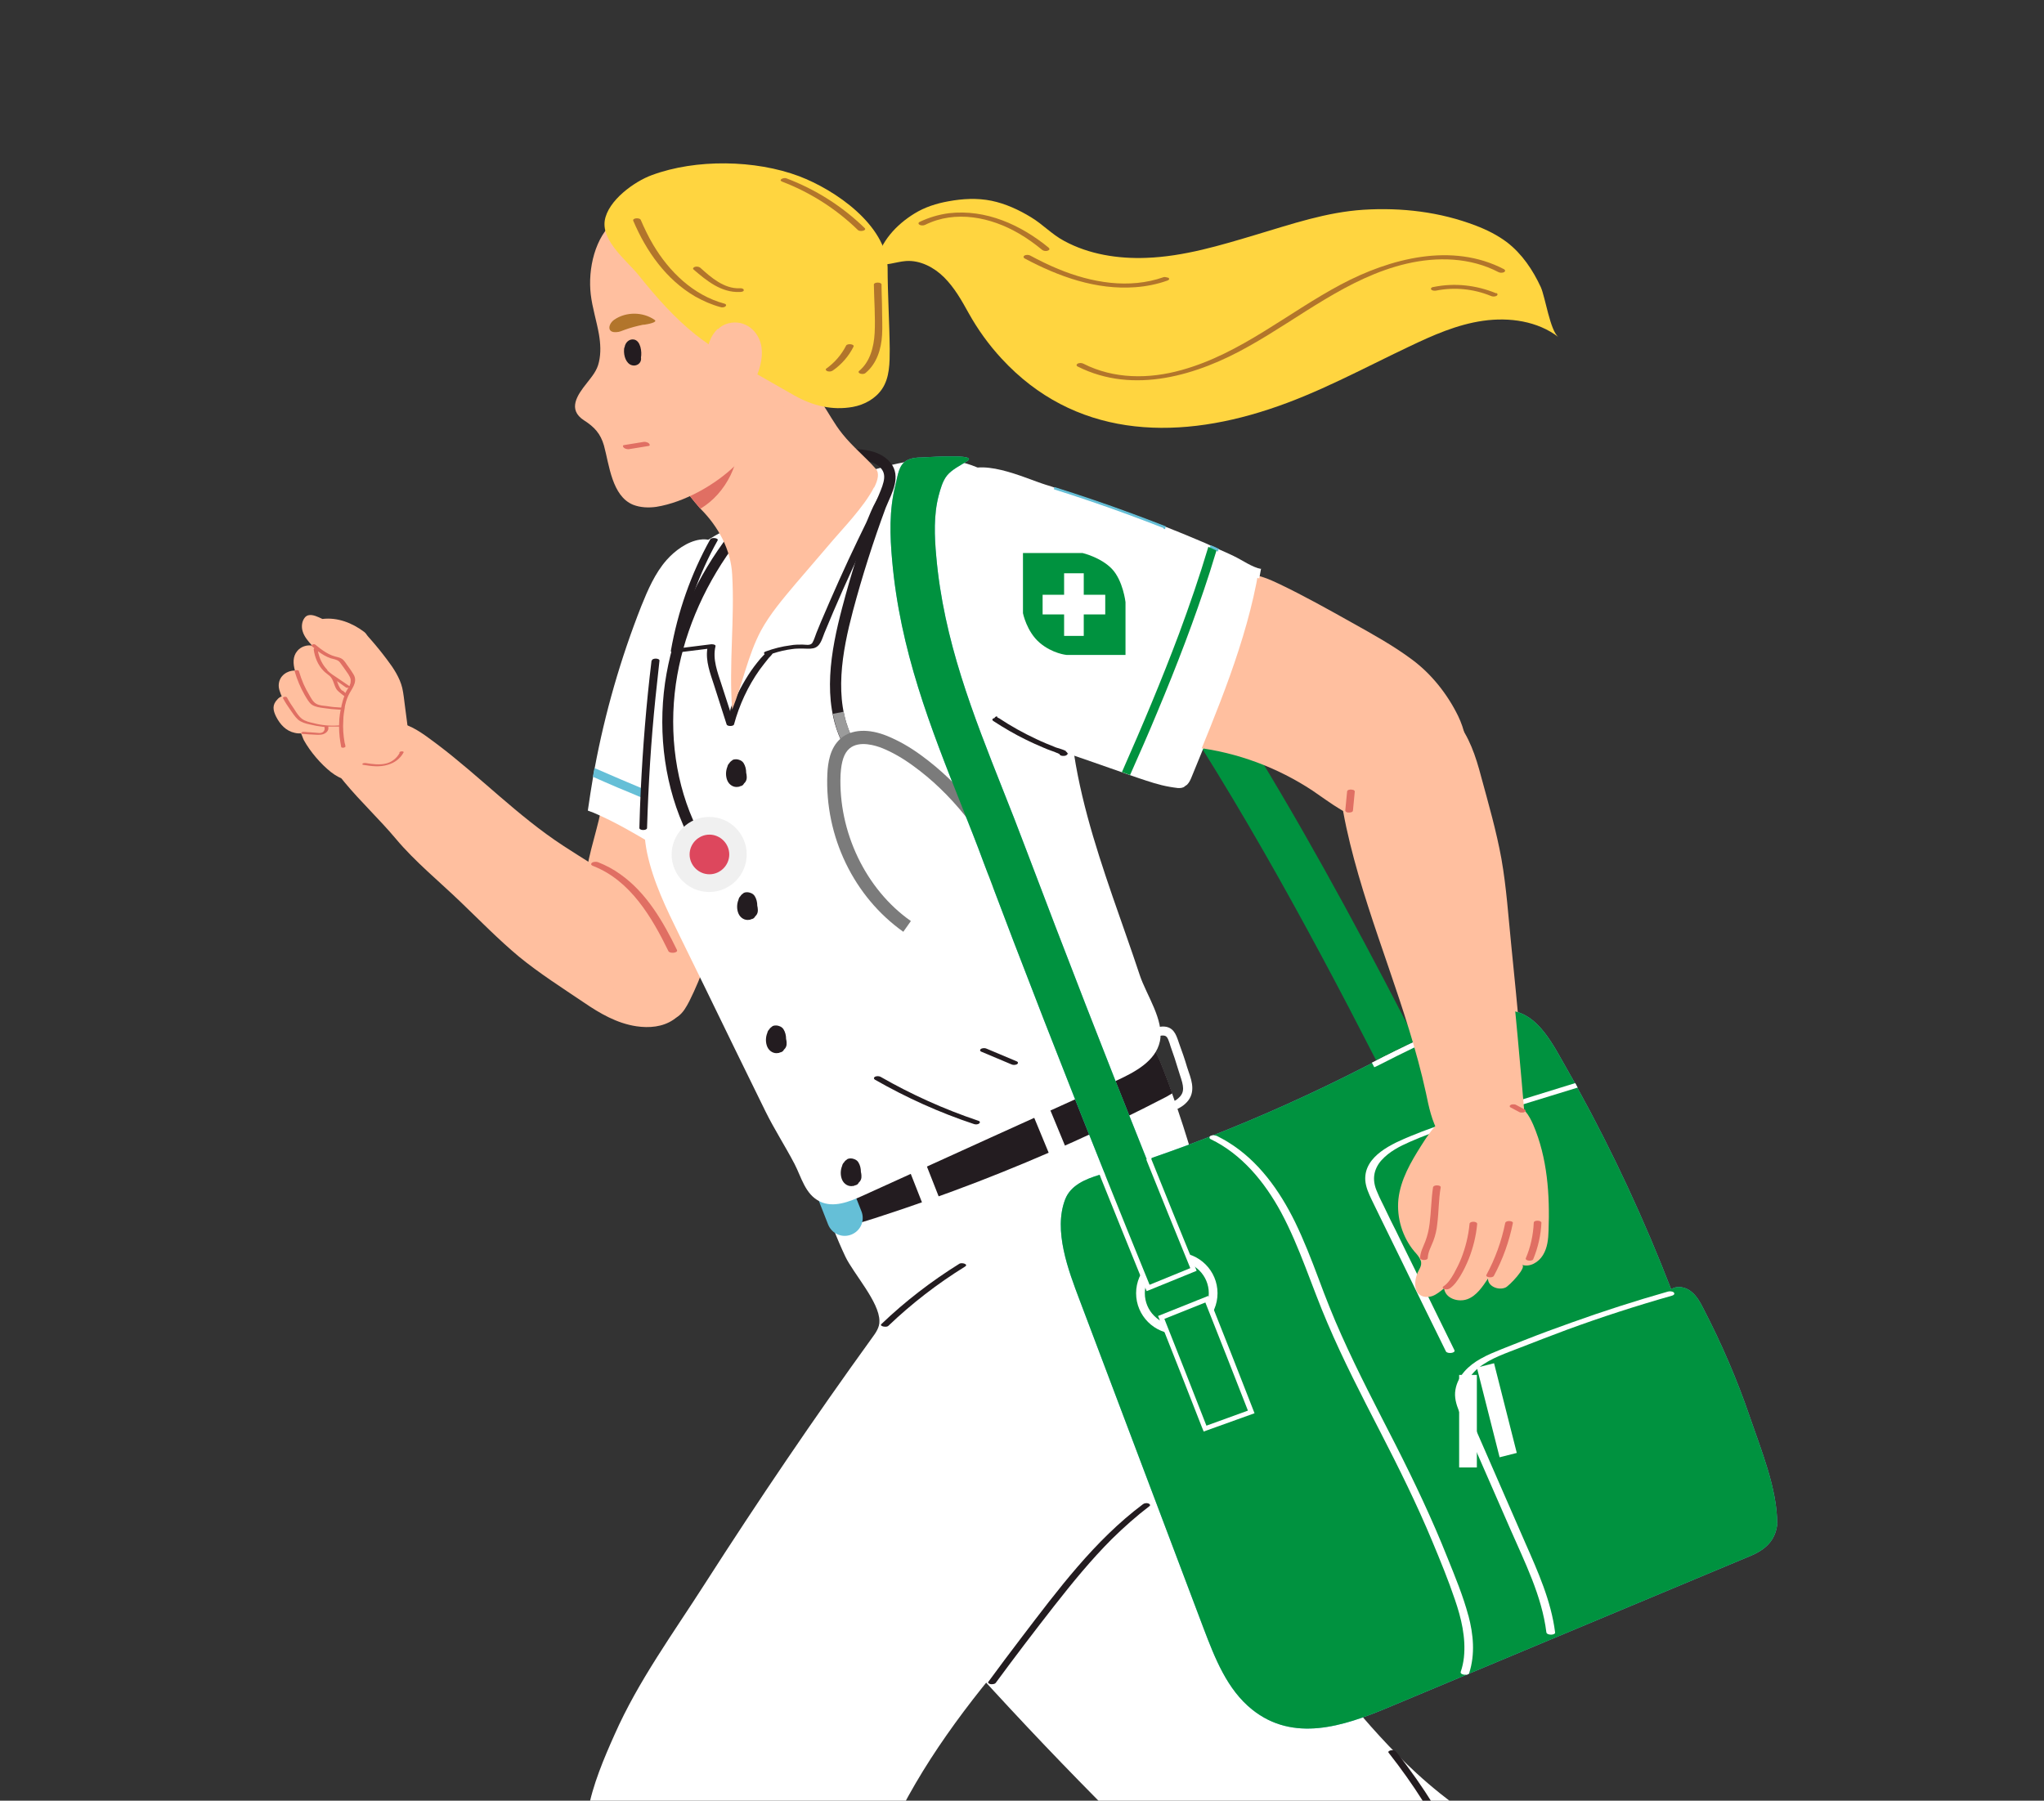 <?xml version="1.0" encoding="UTF-8"?> <svg xmlns="http://www.w3.org/2000/svg" width="538" height="474" viewBox="0 0 538 474" fill="none"><rect x="0" y="0" width="538" height="474" fill="#333333" stroke="none"/><g clip-path="url(#clip0_664_9366)"><path d="M321.924 358.868C320.88 370.279 317.68 378.072 310.026 386.839C283.933 416.689 250.604 446.331 233.974 482.93C227.921 496.289 228.547 510.275 228.13 524.609C226.808 574.846 236.688 624.666 235.992 674.833C216.162 675.459 196.192 673.511 176.849 668.988C174.97 668.571 172.813 667.875 172.187 666.066C171.769 664.883 172.117 663.631 172.535 662.517C174.413 657.995 178.24 654.446 179.632 649.784C181.024 645.122 177.684 638.512 172.952 639.765C163.976 594.676 160.776 548.684 156.67 502.83C155.975 494.759 153.4 484.67 154.792 476.598C155.905 470.058 159.036 462.682 161.75 456.629C168.012 442.434 177.266 429.84 185.616 416.759C199.671 394.841 214.283 373.271 229.521 352.188C230.495 350.866 231.539 349.405 231.469 347.735C231.469 342.725 224.651 335.28 222.494 330.757C221.38 328.392 220.337 325.956 219.362 323.451C217.553 318.65 216.162 313.78 215.188 308.77C213.239 298.472 225.903 291.862 234.114 288.174C241.211 285.043 248.586 281.981 256.031 279.129C265.286 275.65 274.749 272.518 284.072 269.874C288.317 268.691 292.909 267.648 296.945 269.387C301.885 271.475 304.39 276.832 306.269 281.842C307.034 283.79 307.799 285.808 308.495 287.826C312.6 299.237 315.94 310.927 318.515 322.756C321.089 334.654 322.898 346.83 321.785 358.868H321.924Z" fill="white"></path><path d="M308.634 287.757C308.077 288.104 307.521 288.383 306.964 288.731C290.891 297.08 274.331 304.525 257.423 311.066C248.725 314.406 239.958 317.537 231.121 320.39C227.642 321.503 223.676 322.825 219.71 323.451C219.641 323.451 219.501 323.451 219.432 323.451C217.623 318.65 216.231 313.78 215.257 308.77C213.309 298.472 225.972 291.862 234.183 288.174C241.28 285.043 248.656 281.981 256.101 279.129C265.355 275.65 274.818 272.518 284.142 269.874C288.386 268.691 292.978 267.648 297.014 269.387C301.954 271.475 304.459 276.832 306.338 281.842C307.103 283.79 307.869 285.808 308.565 287.826L308.634 287.757Z" fill="#231C20"></path><path d="M307.451 292.832L306.894 290.605C308.356 290.258 309.469 289.77 310.234 289.005C311.974 287.474 311.487 285.735 310.582 283.021C310.443 282.604 310.304 282.186 310.165 281.699C309.538 279.612 308.843 277.455 308.077 275.367C308.008 275.159 307.938 274.88 307.868 274.672C307.312 273.002 307.033 272.584 306.059 272.584C304.946 272.584 303.833 273.21 302.719 273.837C301.676 274.393 300.563 275.019 299.31 275.228L298.823 272.932C299.728 272.723 300.632 272.236 301.606 271.749C302.928 271.053 304.32 270.288 305.99 270.218C308.843 270.149 309.538 272.375 310.095 273.906C310.165 274.115 310.234 274.324 310.304 274.532C311.069 276.62 311.835 278.777 312.461 280.934C312.6 281.351 312.739 281.769 312.878 282.186C313.783 284.761 314.827 288.031 311.904 290.605C310.791 291.58 309.399 292.275 307.59 292.693L307.451 292.832Z" fill="white"></path><path d="M282.193 305.641C282.124 305.015 281.776 304.458 281.358 304.11L274.052 286.437L269.739 288.246L277.392 306.754C277.81 307.798 278.784 308.494 279.828 308.494C280.036 308.494 280.245 308.494 280.523 308.424C281.706 308.076 282.402 306.963 282.263 305.78L282.193 305.641Z" fill="white"></path><path d="M240.858 299.15L236.52 300.856L245.051 322.548L249.39 320.842L240.858 299.15Z" fill="white"></path><path d="M224.094 324.981C221.658 325.956 218.945 324.773 217.971 322.337L215.674 316.493C214.7 314.057 215.883 311.344 218.319 310.37C220.754 309.395 223.467 310.578 224.442 313.014L226.738 318.858C227.712 321.294 226.529 324.007 224.094 324.981Z" fill="#65BFD7"></path><path d="M419.477 580.409C420.172 581.035 420.868 581.731 421.564 582.357C425.043 585.697 429.287 589.663 434.645 588.132C436.802 587.506 438.611 586.045 440.838 585.697C445.848 584.862 449.605 590.08 451.901 594.603C454.267 599.126 457.746 604.344 462.756 603.857C465.956 603.51 468.392 600.935 470.618 598.5C480.847 587.367 492.954 578.043 506.383 571.015C507.009 570.667 507.774 570.25 507.844 569.485C507.844 568.789 507.287 568.232 506.8 567.815C480.29 546.175 453.641 524.814 426.296 504.218C408.9 491.137 389.07 481.674 372.858 466.784C366.108 460.591 359.985 453.703 354.14 446.605C344.817 435.264 336.05 423.435 327.978 411.119C316.15 393.028 304.669 372.989 285.256 363.526C278.646 360.326 270.087 358.725 264.312 363.317C258.189 368.188 258.537 375.633 257.284 382.522C255.406 392.68 253.527 402.839 251.648 412.998C250.744 418.077 249.77 423.296 250.883 428.306C252.344 434.916 257.006 440.204 261.598 445.144C285.186 470.819 310.026 495.312 335.91 518.552C348.504 529.824 361.029 539.843 374.945 549.306C386.217 556.96 397.489 564.614 408.831 572.129C412.797 574.773 416.137 577.347 419.477 580.339V580.409Z" fill="white"></path><path d="M252.552 332.637C245.176 337.23 238.287 342.518 232.025 348.502C231.329 349.128 233.278 349.476 233.765 349.059C239.957 343.144 246.707 337.926 254.013 333.403C254.987 332.777 253.178 332.29 252.552 332.637Z" fill="#231C20"></path><path d="M302.232 395.749C301.815 395.61 301.188 395.68 300.84 395.958C288.107 405.491 278.436 418.502 268.833 431.096C265.911 434.923 262.989 438.82 260.136 442.716C259.858 443.064 260.623 443.342 260.832 443.342C261.249 443.342 261.806 443.342 262.084 442.994C267.094 436.176 272.243 429.426 277.461 422.747C282.263 416.623 287.203 410.57 292.7 405.073C295.831 402.012 299.101 399.089 302.58 396.445C302.928 396.167 302.51 395.819 302.232 395.749Z" fill="#231C20"></path><path d="M388.024 495.801C383.919 486.129 378.84 476.875 372.786 468.247C371.047 465.812 369.307 463.376 367.429 461.08C367.15 460.732 366.594 460.663 366.176 460.732C365.967 460.732 365.202 461.011 365.48 461.358C372.021 469.639 377.657 478.545 382.319 487.938C383.641 490.582 384.893 493.365 386.076 496.079C386.355 496.705 388.372 496.566 388.024 495.801Z" fill="#231C20"></path><path d="M175.527 246.147C177.823 250.461 179.214 255.262 179.702 260.133C179.98 263.612 180.397 266.325 177.266 268.413C174.413 270.361 170.865 270.639 167.525 270.152C162.376 269.387 157.853 266.743 153.678 263.89C147.903 259.993 141.989 256.236 136.631 251.852C131.204 247.33 126.264 242.25 121.184 237.38C115.618 232.022 109.216 226.803 104.207 220.82C99.893 215.671 94.952 211.078 90.638 205.86C88.621 203.355 87.507 202.242 88.69 199.041C89.595 196.675 91.126 194.449 93.143 192.848C96.761 190.065 101.771 189.23 105.946 190.482C109.425 191.526 112.208 193.822 115.061 195.91C126.403 204.468 136.214 214.766 148.251 222.629C156.601 228.126 165.785 232.927 172.048 240.789C173.37 242.459 174.553 244.199 175.527 246.077V246.147Z" fill="#FFBF9F"></path><path d="M190.835 229.375C190.974 233.758 189.304 238.768 188.608 242.386C187.217 249.692 184.781 256.859 181.442 263.539C180.676 265 179.841 266.531 178.519 267.505C176.71 268.757 174.344 268.827 172.257 268.34C165.438 266.809 160.706 260.338 158.48 253.658C156.532 247.883 153.957 239.533 154.027 233.48C154.096 227.078 156.88 219.773 158.132 213.51C158.55 211.632 158.967 209.683 160.428 208.431C161.82 207.248 163.768 206.97 165.577 206.97C169.404 206.97 174.414 211.632 177.406 213.719C181.372 216.502 186.312 219.842 189.165 223.808C190.348 225.409 190.765 227.287 190.835 229.375Z" fill="#FFBF9F"></path><path d="M189.443 173.574C187.773 186.934 186.103 200.293 184.433 213.653C184.363 214.418 184.224 215.253 184.155 216.018C184.085 216.853 183.946 217.619 183.876 218.454C183.737 219.567 183.598 220.611 183.459 221.724C183.25 223.255 182.972 224.925 181.65 225.76C180.119 226.664 178.171 225.829 176.57 224.925C170.238 221.446 164.324 217.549 157.783 214.627C156.74 214.14 155.766 213.722 154.722 213.374C155.139 210.382 155.627 207.391 156.114 204.468C156.253 203.703 156.392 202.937 156.531 202.172C159.245 187.63 163.35 173.366 168.777 159.589C170.517 155.275 172.395 150.891 175.457 147.412C177.614 144.977 180.884 142.541 184.224 142.054C186.172 141.776 187.286 142.194 188.051 143.168C188.816 144.142 189.234 145.603 189.651 147.273C191.739 155.831 190.486 165.016 189.373 173.644L189.443 173.574Z" fill="white"></path><path d="M103.999 201.758C103.999 201.758 104.694 201.201 104.973 200.923C105.599 200.436 106.156 199.879 106.503 199.114C106.712 198.696 106.851 198.209 106.991 197.792C107.617 195.356 107.478 192.99 107.199 190.555L106.573 185.754C106.364 184.223 106.225 182.623 105.877 181.092C105.251 178.448 103.581 175.874 101.981 173.786C100.589 171.908 99.128 170.098 97.597 168.359C97.18 167.872 96.693 167.385 96.345 166.828C96.206 166.619 95.997 166.48 95.858 166.341C92.727 163.975 88.83 162.445 84.864 162.932C84.586 162.792 84.238 162.653 83.959 162.514C82.846 162.027 81.246 161.401 80.272 162.514C79.437 163.488 79.297 164.949 79.645 166.132C80.063 167.594 81.106 168.776 82.15 169.959C80.759 169.681 79.158 170.238 78.254 171.351C77.001 172.812 77.141 174.76 77.627 176.5C75.54 176.5 73.592 177.891 73.383 180.048C73.244 181.162 73.731 182.275 74.148 183.319C73.731 183.458 73.314 183.736 73.035 184.084C71.574 185.545 71.852 187.007 72.687 188.676C73.731 190.694 75.262 192.434 77.627 192.921C78.184 193.06 78.671 193.06 79.228 193.06C79.297 193.06 79.854 194.66 79.993 194.869C81.663 197.861 84.377 201.062 87.091 203.219C92.657 207.602 98.989 205.863 104.207 201.827L103.999 201.758Z" fill="#FFBF9F"></path><path d="M90.708 186.312C90.917 185.199 91.195 184.155 91.682 183.112C92.448 181.442 94.118 179.772 93.213 177.823C92.935 177.267 92.587 176.849 92.309 176.362C91.961 175.875 91.613 175.388 91.265 174.901C90.987 174.484 90.708 174.066 90.36 173.718C90.012 173.37 89.525 173.162 89.038 173.022C88.482 172.883 87.925 172.744 87.368 172.535C86.812 172.327 86.325 172.048 85.838 171.77C84.794 171.144 83.889 170.448 82.985 169.682C82.776 169.543 82.428 169.543 82.219 169.682C82.15 169.682 82.08 169.752 82.011 169.822C82.011 169.822 82.011 169.891 82.011 169.961C82.011 169.961 82.011 170.03 82.08 170.1C82.289 170.309 82.567 170.448 82.776 170.657C82.637 170.657 82.567 170.796 82.567 170.935C82.846 173.022 83.681 175.11 85.211 176.641C85.698 177.128 86.255 177.476 86.812 177.963C87.716 178.798 87.855 180.12 88.412 181.163C88.621 181.581 88.969 181.929 89.317 182.207C89.734 182.555 90.152 182.903 90.639 183.251C90.291 184.086 90.082 184.99 89.873 185.825C89.873 185.964 89.873 186.103 89.804 186.243C89.804 186.243 89.665 186.243 89.595 186.243C88.412 186.173 87.299 186.104 86.186 185.895C85.211 185.756 84.098 185.756 83.263 185.269C82.359 184.781 81.871 183.738 81.385 182.903C80.828 181.998 80.341 181.024 79.923 180.12C79.436 179.006 79.019 177.823 78.671 176.641C78.601 176.362 77.975 176.362 77.697 176.501C77.558 176.501 77.488 176.641 77.558 176.71C78.184 178.867 79.088 181.024 80.202 182.972C80.758 183.877 81.315 184.99 82.15 185.547C83.054 186.103 84.098 186.243 85.142 186.382C86.533 186.591 87.925 186.73 89.317 186.799C89.386 186.799 89.525 186.799 89.665 186.799C89.525 187.565 89.386 188.4 89.317 189.235C89.317 189.791 89.247 190.417 89.247 190.974C89.108 190.974 88.969 190.974 88.899 190.974C86.742 191.113 84.585 190.905 82.498 190.348C81.524 190.139 80.341 189.861 79.506 189.235C78.671 188.608 78.045 187.634 77.488 186.73C76.792 185.686 76.096 184.712 75.54 183.599C75.331 183.251 74.287 183.459 74.496 183.807C75.053 184.851 75.679 185.825 76.375 186.799C77.001 187.704 77.627 188.678 78.462 189.443C79.297 190.139 80.48 190.487 81.524 190.696C82.637 190.974 83.82 191.183 85.003 191.322C85.142 191.322 85.281 191.322 85.42 191.322C85.42 191.322 85.35 191.461 85.42 191.531C85.559 191.948 85.35 192.435 85.003 192.714C84.585 192.992 84.028 192.992 83.611 192.922C82.428 192.853 81.245 192.714 79.993 192.644C79.784 192.644 79.436 192.644 79.297 192.922C79.297 192.922 79.297 192.992 79.297 193.062C79.367 193.131 79.575 193.201 79.645 193.201C80.41 193.201 81.176 193.34 81.941 193.34C82.707 193.34 83.402 193.479 84.168 193.409C84.794 193.409 85.49 193.201 85.977 192.714C86.394 192.296 86.533 191.809 86.394 191.252C87.229 191.252 88.134 191.252 88.969 191.252C88.969 191.252 89.108 191.252 89.247 191.252C89.247 193.062 89.456 194.871 89.804 196.61C89.804 196.68 89.804 196.749 89.943 196.749C90.221 196.958 90.987 196.749 90.917 196.471C90.917 196.123 90.778 195.845 90.708 195.497C90.36 193.549 90.221 191.6 90.36 189.652C90.36 188.469 90.569 187.286 90.778 186.103L90.708 186.312ZM86.186 176.362C84.864 175.04 84.028 173.231 83.681 171.422C84.724 172.187 85.838 172.883 87.09 173.301C87.577 173.44 88.064 173.509 88.551 173.718C89.038 173.857 89.386 174.205 89.665 174.623C90.36 175.527 90.987 176.501 91.682 177.476C91.961 177.963 92.239 178.38 92.309 178.937C92.309 179.424 92.309 179.841 92.1 180.259C92.1 180.398 92.03 180.467 91.961 180.607C90.917 179.911 89.943 179.215 88.899 178.519C87.925 177.893 86.951 177.267 86.116 176.432L86.186 176.362ZM90.152 181.859C89.804 181.581 89.525 181.233 89.317 180.815C89.038 180.328 88.899 179.772 88.69 179.285C89.456 179.841 90.291 180.398 91.056 180.955C91.265 181.094 91.543 181.094 91.752 180.955C91.474 181.442 91.126 181.929 90.917 182.416C90.708 182.207 90.43 181.998 90.221 181.79L90.152 181.859Z" fill="#E06F63"></path><path d="M105.182 198.211C104.417 199.603 103.095 200.646 101.564 200.994C99.824 201.412 97.946 201.133 96.206 200.855C95.997 200.855 95.65 200.855 95.441 200.994C95.302 201.203 95.441 201.342 95.65 201.342C97.737 201.69 99.894 201.968 101.981 201.342C103.79 200.855 105.321 199.742 106.226 198.072C106.435 197.724 105.321 197.654 105.112 198.072L105.182 198.211Z" fill="#E06F63"></path><path d="M178.171 250.04C174.553 242.595 170.17 235.011 163.281 230.14C161.472 228.818 159.454 227.774 157.367 226.939C156.949 226.8 156.114 226.8 155.766 227.148C155.349 227.566 155.766 227.844 156.184 227.983C165.925 231.81 171.561 241.412 175.945 250.388C176.293 251.084 178.589 250.875 178.171 250.04Z" fill="#E06F63"></path><path d="M184.434 213.723C184.365 214.489 184.226 215.324 184.156 216.089C181.512 215.115 178.937 214.071 176.363 213.027C173.858 212.053 171.423 211.01 168.918 209.966C166.83 209.061 164.743 208.226 162.586 207.322C160.429 206.417 158.272 205.443 156.045 204.469C156.185 203.704 156.324 202.938 156.463 202.173C165.717 206.209 174.971 210.105 184.365 213.723H184.434Z" fill="#65BFD7"></path><path d="M220.197 126.673C223.05 125.699 225.972 124.795 228.895 123.96C236.827 121.594 245.246 119.715 253.318 121.733C266.677 125.073 275.305 138.502 278.436 151.931C281.567 165.36 280.523 179.415 281.985 193.123C283.585 207.874 288.038 221.999 292.839 235.984C295.205 242.873 297.71 249.761 300.006 256.719C301.746 261.938 306.477 268.548 305.294 274.114C304.181 279.333 298.754 282.186 293.953 284.412C271.687 294.502 249.351 304.591 227.086 314.749C223.537 316.35 219.362 318.02 215.814 316.28C211.917 314.402 210.943 309.879 209.134 306.4C206.699 301.738 203.846 297.354 201.48 292.553C196.122 281.629 190.765 270.705 185.476 259.781C183.25 255.258 181.023 250.666 178.797 246.143C175.387 239.185 171.908 232.088 170.308 224.434C168.847 217.476 169.821 209.752 170.099 202.655C170.865 186.443 173.3 170.3 177.405 154.575C180.119 144.208 186.868 141.564 195.844 137.11C203.776 133.144 211.917 129.665 220.336 126.882L220.197 126.673Z" fill="white"></path><path d="M369.657 268.199C355.95 241.689 341.616 215.387 325.752 190.06C321.508 183.311 317.124 176.561 312.671 169.951H298.546C323.038 205.089 343.495 242.593 362.212 279.123C365.691 277.384 369.101 275.644 372.649 273.974C371.675 272.026 370.632 270.078 369.657 268.129V268.199Z" fill="#00923F"></path><path d="M467.835 400.82C467.487 404.786 465.469 407.57 460.877 409.518C439.864 418.285 418.85 427.122 397.837 435.889C386.843 440.481 375.919 445.073 364.925 449.666C353.584 454.397 340.433 458.711 329.578 450.014C322.968 444.726 319.768 436.446 316.776 428.583L284.142 342.164C281.22 334.44 277.184 323.864 280.385 315.654C281.846 311.966 285.743 310.366 289.43 309.252C290.265 308.974 291.17 308.765 291.935 308.487C292.214 308.417 292.422 308.348 292.701 308.278C295.345 307.443 297.919 306.608 300.494 305.704C301.329 305.425 302.164 305.147 302.999 304.869C306.408 303.686 309.748 302.503 313.088 301.251C327.143 295.962 340.85 289.978 354.279 283.299C356.506 282.185 358.733 281.072 361.029 279.889C365.273 277.732 369.518 275.575 373.762 273.627C379.816 270.844 386.008 268.339 392.41 266.53C400.829 264.164 405.491 269.452 409.596 276.41C411.266 279.333 412.936 282.255 414.606 285.247C414.815 285.664 415.023 286.012 415.232 286.43C424.625 303.477 432.836 321.22 439.864 339.381C441.394 338.337 443.621 338.754 445.082 339.937C446.543 341.051 447.517 342.79 448.352 344.46C453.153 353.714 457.259 363.247 460.599 373.058C463.521 381.616 467.765 391.844 467.765 400.959L467.835 400.82Z" fill="#65BFD7"></path><path d="M309.749 351.138C303.835 351.138 299.034 346.337 299.034 340.422C299.034 334.508 303.835 329.707 309.749 329.707C315.664 329.707 320.465 334.508 320.465 340.422C320.465 346.337 315.664 351.138 309.749 351.138ZM309.749 332.003C305.087 332.003 301.33 335.761 301.33 340.422C301.33 345.084 305.087 348.842 309.749 348.842C314.411 348.842 318.169 345.084 318.169 340.422C318.169 335.761 314.411 332.003 309.749 332.003Z" fill="white"></path><path d="M373.832 273.493C369.518 275.511 365.273 277.598 361.099 279.755L361.725 280.938L362.908 280.382C366.039 278.781 369.657 276.972 373.275 275.233L374.528 274.676L373.901 273.493H373.832ZM303.138 305.013V304.874C303.138 304.874 303.068 304.804 302.999 304.735C302.164 305.013 301.329 305.291 300.494 305.57C300.494 305.57 300.494 305.57 300.494 305.639V305.779C300.494 305.779 300.633 305.918 300.633 305.987C304.182 314.894 307.87 324.009 311.627 333.054L303.277 336.464C299.52 327.279 295.832 318.094 292.283 309.258C292.144 308.91 292.005 308.631 291.936 308.283C291.101 308.492 290.266 308.771 289.431 309.049C289.431 309.049 289.431 309.118 289.431 309.188C289.57 309.536 289.709 309.884 289.848 310.301C293.536 319.486 297.432 329.088 301.329 338.69L301.816 339.873L314.967 334.515L314.48 333.332C310.583 323.869 306.756 314.337 302.999 305.013H303.138Z" fill="white"></path><path d="M301.816 305.148C291.17 278.638 280.455 251.015 269.809 222.904C267.93 217.894 265.982 212.954 264.103 208.223C256.032 187.836 248.378 168.562 246.43 146.435C245.943 141.147 245.734 135.581 247.056 130.501C247.543 128.692 248.1 126.605 249.283 125.144C250.605 123.543 252.831 122.499 254.571 121.386C256.728 119.995 250.813 120.134 250.118 120.134C247.613 120.134 245.108 120.273 242.603 120.412C241.281 120.412 239.889 120.551 238.706 121.177C236.48 122.36 236.271 125.422 235.714 127.579C233.975 134.328 234.253 141.147 234.81 147.409C236.897 171.206 244.83 191.245 253.249 212.467C255.127 217.199 257.076 222.069 258.885 227.009C269.391 254.911 280.107 282.396 290.683 308.697C290.822 309.045 290.961 309.462 291.101 309.81C294.858 319.204 298.754 328.806 302.581 338.199L313.297 333.816C309.47 324.422 305.573 314.89 301.816 305.496C301.816 305.357 301.746 305.218 301.677 305.148H301.816Z" fill="#65BFD7"></path><path d="M316.845 376.886L316.358 375.704C312.74 366.38 308.983 356.917 305.295 347.593L304.808 346.41L318.028 341.122L318.515 342.305C322.273 351.698 326.03 361.3 329.718 370.763L330.205 372.016L316.845 376.817V376.886ZM308.217 347.871C311.627 356.43 315.036 365.058 318.376 373.616L326.865 370.555C323.455 361.927 320.046 353.16 316.637 344.532L308.287 347.871H308.217Z" fill="white"></path><path d="M317.262 342.862L306.478 347.176C310.165 356.5 313.923 365.963 317.541 375.287L328.465 371.321C324.777 361.858 321.02 352.325 317.262 342.862Z" fill="#65BFD7"></path><path d="M386.496 425.317C385.104 420.098 383.017 415.089 380.999 410.079C376.963 399.92 372.302 390.109 367.361 380.368C362.491 370.835 357.481 361.303 353.097 351.492C350.871 346.552 348.922 341.612 347.044 336.532C345.165 331.522 343.217 326.513 340.851 321.642C336.815 313.431 331.249 305.569 323.317 300.698C322.343 300.072 321.369 299.585 320.325 299.028C319.838 298.82 319.142 298.75 318.655 299.028C318.237 299.237 318.237 299.655 318.655 299.863C326.865 303.829 332.849 311.135 337.163 319.068C342.173 328.391 345.235 338.62 349.409 348.291C353.584 358.102 358.455 367.496 363.326 376.959C368.196 386.421 372.928 395.954 377.033 405.834C379.12 410.844 381.208 415.924 382.947 421.073C384.617 425.943 385.87 431.092 385.313 436.311C385.174 437.563 384.896 438.885 384.478 440.068C384.2 440.973 386.496 441.112 386.705 440.416C388.305 435.406 387.818 430.257 386.496 425.247V425.317Z" fill="white"></path><path d="M440.559 340.216C440.211 339.868 439.376 339.868 438.959 340.007C430.4 342.442 421.981 345.156 413.631 348.148C409.526 349.609 405.351 351.14 401.315 352.74C399.298 353.505 397.349 354.34 395.332 355.106C393.453 355.871 391.505 356.637 389.696 357.68C386.564 359.42 383.712 362.133 383.085 365.821C382.737 367.769 383.294 369.648 383.99 371.388C384.825 373.475 385.799 375.493 386.634 377.58C390.252 385.86 393.87 394.141 397.489 402.421C401.316 411.188 405.838 420.094 407.021 429.696C407.16 430.531 409.456 430.462 409.317 429.696C408.274 421.416 404.795 413.693 401.455 406.108C397.906 397.898 394.288 389.757 390.739 381.546C389.835 379.529 389 377.511 388.095 375.493C387.26 373.545 386.286 371.666 385.729 369.648C385.173 367.769 385.242 365.891 386.008 364.082C386.704 362.481 387.886 361.09 389.278 359.976C392.409 357.472 396.584 356.15 400.272 354.688C404.307 353.088 408.413 351.557 412.448 350.026C421.563 346.687 430.818 343.695 440.141 341.051C440.559 340.911 440.907 340.633 440.559 340.216Z" fill="white"></path><path d="M388.723 361.93H384.061V386.283H388.723V361.93Z" fill="white"></path><path d="M393.25 358.853L388.731 359.998L394.713 383.605L399.232 382.46L393.25 358.853Z" fill="white"></path><path d="M361.794 308.909C361.446 310.579 361.794 312.249 362.49 313.779C363.186 315.519 364.09 317.119 364.856 318.789C365.691 320.529 366.525 322.268 367.43 324.008C369.1 327.487 370.839 330.966 372.509 334.375C375.919 341.403 379.398 348.431 382.807 355.389C383.225 356.224 380.929 356.432 380.581 355.737C376.615 347.665 372.649 339.663 368.752 331.592C367.013 328.044 365.273 324.495 363.533 320.946C362.699 319.207 361.864 317.537 361.029 315.797C360.263 314.197 359.498 312.527 359.359 310.718C358.941 304.247 366.595 300.977 371.535 298.959C378.563 296.036 385.938 294.019 393.244 291.722C400.342 289.496 407.508 287.339 414.606 285.112C414.814 285.53 415.023 285.878 415.232 286.295C407.508 288.661 399.855 291.027 392.131 293.392C385.034 295.549 377.867 297.567 371.118 300.559C368.404 301.742 365.691 303.134 363.673 305.36C362.768 306.334 362.072 307.587 361.794 308.909Z" fill="white"></path><path d="M180.816 219.353C175.11 207.594 173.093 193.469 175.041 179.762C176.919 166.889 182.208 154.086 190.418 142.745C195.01 136.343 200.159 130.986 205.726 126.88C210.944 122.984 218.807 117.765 225.904 118.252C228.966 118.461 231.262 119.157 233.001 120.479C237.455 123.819 235.437 128.411 233.976 131.682C233.697 132.377 233.419 133.004 233.141 133.63C229.87 142.466 226.948 151.651 224.513 160.766C221.66 171.551 219.364 183.936 224.234 194.095L221.59 195.348C216.302 184.354 218.668 171.342 221.66 160.001C224.095 150.747 227.017 141.562 230.357 132.586C230.636 131.89 230.914 131.125 231.262 130.429C232.793 126.811 233.628 124.515 231.192 122.636C229.94 121.662 228.131 121.175 225.695 120.966C219.503 120.549 212.336 125.35 207.465 129.037C202.108 133.004 197.167 138.152 192.714 144.276C184.782 155.269 179.703 167.585 177.894 180.04C176.015 193.26 177.894 206.689 183.39 217.961L180.746 219.214L180.816 219.353Z" fill="#231C20"></path><path d="M196.541 224.922C196.541 230.35 192.158 234.803 186.661 234.803C181.164 234.803 176.78 230.35 176.78 224.922C176.78 219.495 181.233 215.042 186.661 215.042C192.088 215.042 196.541 219.426 196.541 224.922Z" fill="#F0F0F0"></path><path d="M242.465 241.343C243.161 244.126 242.047 246.84 239.96 247.396C237.873 247.953 235.576 246.074 234.881 243.291C234.185 240.508 235.298 237.794 237.386 237.237C239.473 236.681 241.769 238.56 242.465 241.343Z" fill="white"></path><path d="M267.792 229.16C268.905 231.805 268.279 234.657 266.261 235.492C264.243 236.327 261.738 234.866 260.625 232.222C259.511 229.578 260.138 226.725 262.156 225.89C264.173 225.055 266.678 226.516 267.792 229.16Z" fill="white"></path><path d="M191.948 224.923C191.948 227.775 189.583 230.141 186.73 230.141C183.877 230.141 181.511 227.775 181.511 224.923C181.511 222.07 183.877 219.704 186.73 219.704C189.583 219.704 191.948 222.07 191.948 224.923Z" fill="#DD475D"></path><path d="M222.913 190.755C222.565 189.642 222.286 188.529 222.078 187.346L219.225 187.902C219.434 189.016 219.712 190.199 220.06 191.312C220.477 192.703 221.034 194.095 221.66 195.417L224.304 194.165C223.748 193.051 223.33 191.938 222.982 190.755H222.913Z" fill="#9B9B9B"></path><path d="M237.803 245.306C224.791 236.121 217.068 220.257 217.763 203.766C217.902 200.913 218.39 196.878 221.312 194.373C224.165 191.937 228.618 191.729 233.558 193.746C236.411 194.929 239.333 196.53 242.464 198.826C252.693 206.271 261.39 216.986 268.279 230.763L265.148 232.294C258.538 219.074 250.188 208.706 240.377 201.609C237.524 199.522 234.811 197.991 232.236 196.947C230.497 196.251 226.183 194.86 223.608 197.017C222.147 198.269 221.451 200.426 221.242 203.905C220.616 218.935 227.852 234.103 239.751 242.453L237.733 245.306H237.803Z" fill="#7B7B7B"></path><path d="M171.492 173.917C170.101 185.329 169.196 196.74 168.64 208.221C168.5 211.491 168.361 214.692 168.292 217.962C168.292 218.658 170.31 218.658 170.31 217.962C170.657 206.481 171.353 195.07 172.536 183.589C172.884 180.388 173.232 177.118 173.58 173.917C173.649 173.222 171.632 173.152 171.562 173.917H171.492Z" fill="#231C20"></path><path d="M232.583 130.153C230.844 129.805 228.687 136.207 227.991 137.598C226.391 140.869 224.86 144.069 223.329 147.34C221.659 150.958 219.989 154.646 218.389 158.333C217.623 160.143 216.789 162.021 216.023 163.83C215.675 164.735 215.258 165.639 214.91 166.544C214.562 167.379 214.284 168.492 213.797 169.258C213.24 170.023 211.987 169.675 211.222 169.675C210.178 169.675 209.065 169.675 208.021 169.884C205.795 170.162 203.638 170.719 201.55 171.484C200.994 171.693 200.994 171.971 201.272 172.18C200.855 172.597 200.437 173.084 200.228 173.293C199.045 174.685 197.932 176.146 196.958 177.677C195.984 179.208 195.079 180.808 194.244 182.478C193.827 183.382 191.948 186.444 192.227 187.349C191.461 184.983 190.696 182.617 189.93 180.251C188.887 176.981 187.495 173.572 188.33 170.093C188.469 169.605 187.217 169.536 187.078 169.605L178.728 170.649C180.537 160.699 183.947 151.097 188.887 142.26C189.235 141.634 187.286 141.356 186.938 141.982C181.859 151.097 178.38 161.047 176.571 171.345C176.501 171.832 177.615 171.902 177.823 171.832C180.607 171.484 183.39 171.136 186.173 170.788C185.686 173.989 186.938 177.259 187.913 180.251L191.252 190.688C191.392 191.245 193.062 191.245 193.201 190.688C194.592 185.539 196.888 180.599 199.95 176.285C200.715 175.241 201.55 174.198 202.385 173.154C202.594 172.945 203.081 172.458 203.359 172.041C205.029 171.484 206.769 171.067 208.508 170.858C209.413 170.719 210.318 170.719 211.152 170.719C212.127 170.719 213.101 170.858 214.075 170.649C215.954 170.232 216.371 168.144 216.997 166.614C217.763 164.735 218.598 162.856 219.363 160.977C222.633 153.324 226.112 145.809 229.731 138.364C230.983 135.789 232.792 133.215 232.583 130.223V130.153Z" fill="#231C20"></path><path d="M267.652 279.402C265.008 278.288 262.364 277.175 259.72 276.062C259.303 275.853 258.746 275.853 258.259 276.062C257.911 276.271 257.842 276.618 258.259 276.827C260.903 277.94 263.547 279.054 266.191 280.167C266.609 280.376 267.165 280.376 267.652 280.167C268 279.958 268.07 279.61 267.652 279.402Z" fill="#231C20"></path><path d="M195.775 206.271C196.331 205.853 196.61 205.157 196.54 204.392C196.54 204.044 196.471 203.766 196.401 203.418C196.401 202.513 196.192 201.609 195.705 200.843C195.427 200.426 195.009 200.147 194.522 200.008C194.314 199.939 194.105 199.869 193.826 199.869C193.479 199.869 192.922 199.869 192.644 200.217C192.644 200.217 192.504 200.287 192.435 200.356C192.226 200.495 192.087 200.704 191.948 200.913C191.669 201.191 191.53 201.469 191.461 201.817C190.974 203 190.974 204.392 191.461 205.505C191.948 206.618 193.131 207.384 194.383 207.106C194.522 207.106 194.661 207.106 194.731 206.966C195.009 206.966 195.288 206.827 195.496 206.688C195.636 206.549 195.705 206.41 195.844 206.271H195.775Z" fill="#231C20"></path><path d="M198.698 241.272C199.255 240.854 199.533 240.158 199.463 239.393C199.463 239.045 199.394 238.767 199.324 238.419C199.324 237.514 199.116 236.61 198.629 235.844C198.35 235.427 197.933 235.148 197.446 235.009C197.237 234.94 197.028 234.87 196.75 234.87C196.402 234.87 195.845 234.87 195.567 235.218C195.567 235.218 195.428 235.288 195.358 235.357C195.149 235.496 195.01 235.705 194.871 235.914C194.593 236.192 194.454 236.47 194.384 236.818C193.897 238.001 193.897 239.393 194.384 240.506C194.871 241.619 196.054 242.385 197.306 242.106C197.446 242.106 197.585 242.106 197.654 241.967C197.933 241.967 198.211 241.828 198.42 241.689C198.559 241.55 198.628 241.411 198.768 241.272H198.698Z" fill="#231C20"></path><path d="M206.281 276.341C206.838 275.923 207.116 275.228 207.047 274.462C207.047 274.114 206.977 273.836 206.908 273.488C206.908 272.584 206.699 271.679 206.212 270.914C205.933 270.496 205.516 270.218 205.029 270.079C204.82 270.009 204.611 269.939 204.333 269.939C203.985 269.939 203.429 269.939 203.15 270.287C203.15 270.287 203.011 270.357 202.941 270.427C202.733 270.566 202.594 270.774 202.454 270.983C202.176 271.261 202.037 271.54 201.967 271.888C201.48 273.071 201.48 274.462 201.967 275.575C202.454 276.689 203.637 277.454 204.89 277.176C205.029 277.176 205.168 277.176 205.238 277.037C205.516 277.037 205.794 276.898 206.003 276.758C206.142 276.619 206.212 276.48 206.351 276.341H206.281Z" fill="#231C20"></path><path d="M225.973 311.342C226.53 310.924 226.808 310.229 226.739 309.463C226.739 309.115 226.669 308.837 226.599 308.489C226.599 307.585 226.391 306.68 225.904 305.915C225.625 305.497 225.208 305.219 224.721 305.08C224.512 305.01 224.303 304.94 224.025 304.94C223.677 304.94 223.12 304.94 222.842 305.288C222.842 305.288 222.703 305.358 222.633 305.427C222.425 305.567 222.285 305.775 222.146 305.984C221.868 306.262 221.729 306.541 221.659 306.889C221.172 308.072 221.172 309.463 221.659 310.576C222.146 311.69 223.329 312.455 224.582 312.177C224.721 312.177 224.86 312.177 224.93 312.038C225.208 312.038 225.486 311.898 225.695 311.759C225.834 311.62 225.904 311.481 226.043 311.342H225.973Z" fill="#231C20"></path><path d="M257.423 294.992C248.517 292 239.889 288.104 231.748 283.442C231.33 283.233 230.704 283.233 230.287 283.442C229.939 283.65 229.939 283.998 230.287 284.207C238.567 288.939 247.334 292.905 256.379 295.897C256.797 296.036 257.423 296.036 257.771 295.688C258.119 295.34 257.771 295.062 257.423 294.992Z" fill="#231C20"></path><path d="M230.01 128.344C227.505 133.354 221.035 140.034 219.365 142.052C216.025 145.948 212.685 149.845 209.345 153.741C206.075 157.638 202.735 161.534 200.3 165.988C196.82 172.528 195.498 179.904 192.715 186.792C191.811 174.894 193.411 163.065 192.715 151.236C192.367 144.626 189.027 138.573 184.366 133.911C184.366 133.911 184.296 133.841 184.226 133.772C182.417 131.615 180.469 129.458 179.217 126.953C176.016 120.621 179.077 115.611 183.809 111.158C184.296 110.741 184.713 110.323 185.201 109.906C188.262 107.122 191.672 104.687 195.22 102.6C199.186 100.234 203.848 98.286 208.301 99.538C211.572 100.443 214.146 103.017 216.094 105.731C218.043 108.514 219.573 111.576 221.73 114.22C224.374 117.559 227.784 120.273 230.567 123.474C231.472 124.518 231.124 126.327 230.08 128.344H230.01Z" fill="#FFBF9F"></path><path d="M192.298 125.072C190.419 128.899 187.705 131.891 184.366 133.909C184.366 133.909 184.296 133.839 184.226 133.769C182.417 131.612 180.469 129.455 179.217 126.951C176.016 120.619 179.077 115.609 183.809 111.156C184.296 110.738 184.713 110.321 185.201 109.903C186.105 109.903 187.01 110.112 187.845 110.321C189.793 110.877 191.602 111.991 192.785 113.661C192.994 113.939 193.133 114.217 193.272 114.496C194.942 117.766 193.898 121.732 192.298 125.072Z" fill="#E06F63"></path><path d="M217.833 84.158C218.251 79.914 217.833 75.6 216.65 71.495C214.772 65.093 211.014 59.318 206.074 54.865C203.152 52.151 199.186 49.507 195.08 49.438C190.558 49.368 185.826 49.298 181.234 49.925C173.928 50.899 167.735 53.404 161.96 57.996C156.533 62.31 154.724 70.868 155.489 77.478C155.906 81.027 157.02 84.437 157.646 87.985C158.063 90.421 158.203 92.925 157.646 95.291C157.159 97.587 155.837 99.049 154.445 100.858C151.94 103.989 149.296 107.816 153.749 110.668C156.463 112.408 158.063 114.147 158.968 117.279C160.36 122.358 161.055 130.568 166.622 132.865C168.57 133.63 170.727 133.7 172.745 133.421C180.12 132.238 188.401 127.577 193.689 122.358C195.915 120.131 197.724 117.626 199.673 115.191C205.726 107.537 213.102 100.51 216.372 91.255C217.137 88.959 217.694 86.663 217.903 84.228L217.833 84.158Z" fill="#FFBF9F"></path><path d="M169.544 85.478C170.518 85.338 173.163 84.851 172.328 84.225C169.266 82.068 164.813 81.999 161.682 84.156C160.081 85.269 159.664 87.635 162.238 87.426C163.004 87.426 163.7 87.078 164.465 86.8C165.996 86.243 167.596 85.826 169.266 85.478C169.266 85.478 169.405 85.478 169.614 85.478H169.544Z" fill="#B2752B"></path><path d="M164.395 91.461C164.534 90.208 165.578 89.165 166.83 89.373C168.639 89.652 168.987 92.644 168.709 94.105C168.987 95.775 167.178 96.749 165.786 95.914C164.464 95.079 164.047 92.992 164.325 91.461H164.395Z" fill="#231C20"></path><path d="M196.193 96.685C191.67 94.041 187.217 91.327 183.112 88.126C177.545 83.673 172.744 78.246 168.291 72.68C165.23 68.783 158.341 63.634 159.176 58.068C160.011 52.779 166.969 47.77 171.561 46.1C183.181 41.786 198.837 42.064 210.318 46.378C219.85 49.996 233.21 59.181 233.627 70.314C233.627 77.481 234.114 84.647 234.184 91.884C234.184 95.502 234.184 99.398 232.166 102.39C230.427 104.965 227.504 106.565 224.443 107.122C218.946 108.096 213.866 106.774 209.135 104.13C205.865 102.251 202.525 100.373 199.254 98.494C198.211 97.868 197.167 97.311 196.123 96.685H196.193Z" fill="#FFD540"></path><path d="M263.617 94.389C260.277 90.771 257.354 86.735 254.919 82.352C253.11 79.081 251.231 75.741 248.518 73.028C245.874 70.384 242.186 68.435 238.429 68.714C235.715 68.922 233.001 70.175 230.496 69.34C231.818 63.565 235.854 59.181 240.725 56.189C243.438 54.519 246.5 53.545 249.631 52.989C253.388 52.293 257.215 52.084 260.973 52.849C264.66 53.615 268.139 55.215 271.34 57.163C274.471 59.042 276.837 61.686 280.107 63.426C286.648 66.974 294.302 68.157 301.677 67.879C311.558 67.531 321.16 64.608 330.692 61.756C340.016 58.972 349.131 55.841 358.872 55.215C368.892 54.589 379.051 55.772 388.444 59.39C391.367 60.503 394.15 61.895 396.655 63.773C400.621 66.835 403.474 71.079 405.561 75.602C406.744 78.246 407.996 87.083 410.223 88.753C404.726 84.508 397.281 83.465 390.392 84.439C383.504 85.413 377.103 88.266 370.84 91.258C358.664 97.033 346.765 103.574 333.963 107.748C308.635 116.098 282.612 114.985 263.617 94.389Z" fill="#FFD540"></path><path d="M188.957 86.528C187.914 87.502 187.148 88.755 186.661 90.147C185.548 93.486 185.478 97.453 187.079 100.653C188.609 103.715 192.506 106.846 195.776 104.271C197.029 103.297 197.864 101.836 198.559 100.375C199.882 97.592 200.856 94.461 200.438 91.399C199.812 87.085 195.985 83.954 191.601 85.137C190.627 85.415 189.723 85.902 188.957 86.668V86.528Z" fill="#FFBF9F"></path><path d="M164.394 117.139L169.543 116.304C169.961 116.304 170.587 116.443 170.865 116.791C170.935 116.93 171.074 117.069 171.005 117.208C171.005 117.347 170.726 117.417 170.587 117.417L165.438 118.252C165.021 118.252 164.394 118.113 164.116 117.765C164.047 117.626 163.907 117.487 163.977 117.347C163.977 117.208 164.255 117.139 164.394 117.139Z" fill="#E06F63"></path><path d="M190.627 79.918C182.486 77.692 176.154 71.569 171.909 64.402C170.657 62.314 169.613 60.088 168.639 57.861C168.361 57.235 166.343 57.374 166.691 58.139C170.1 66.141 175.319 73.586 182.973 78.04C185.06 79.222 187.287 80.197 189.583 80.823C190 80.962 190.627 80.962 190.974 80.614C191.322 80.266 190.974 79.988 190.627 79.918Z" fill="#B2752B"></path><path d="M194.663 75.886C190.557 76.025 187.148 73.034 184.295 70.459C183.947 70.181 183.321 70.111 182.903 70.25C182.625 70.32 182.208 70.668 182.556 70.946C186.035 73.938 189.862 77.069 194.732 76.86C195.01 76.86 195.776 76.791 195.776 76.373C195.776 75.956 195.01 75.817 194.732 75.886H194.663Z" fill="#B2752B"></path><path d="M232.167 81.658C232.167 79.431 232.028 77.135 232.028 74.909C232.028 74.213 230.01 74.213 230.01 74.909C230.079 79.153 230.427 83.397 230.218 87.642C230.01 91.33 229.036 95.226 226.113 97.661C225.765 97.94 226.183 98.288 226.461 98.357C226.879 98.496 227.505 98.496 227.853 98.148C230.775 95.713 231.958 91.886 232.167 88.198C232.306 86.041 232.167 83.885 232.167 81.658Z" fill="#B2752B"></path><path d="M222.704 90.98C221.451 93.415 219.712 95.433 217.485 97.033C217.137 97.311 217.555 97.659 217.833 97.729C218.32 97.868 218.807 97.799 219.225 97.52C221.521 95.92 223.4 93.763 224.652 91.258C225 90.562 222.982 90.353 222.704 90.98Z" fill="#B2752B"></path><path d="M227.644 60.088C221.73 54.313 214.702 49.86 206.979 46.938C206.283 46.659 204.682 47.355 205.935 47.842C213.38 50.695 220.199 55.079 225.835 60.575C226.322 61.062 228.27 60.715 227.574 60.019L227.644 60.088Z" fill="#B2752B"></path><path d="M395.889 70.876C382.182 63.709 365.83 68.023 352.888 74.912C338.902 82.357 326.587 93.072 311.07 97.386C302.442 99.821 293.188 99.821 285.117 95.716C284.699 95.507 284.073 95.507 283.656 95.716C283.308 95.925 283.238 96.273 283.656 96.481C298.407 103.927 315.245 98.778 328.744 91.124C342.312 83.54 354.767 73.033 370.214 69.415C378.285 67.536 386.983 67.745 394.428 71.641C394.845 71.85 395.471 71.85 395.889 71.641C396.237 71.433 396.237 71.085 395.889 70.876Z" fill="#B2752B"></path><path d="M393.801 77.204C388.582 75.046 382.877 74.42 377.38 75.534C377.102 75.534 376.475 75.742 376.684 76.16C376.823 76.508 377.589 76.577 377.937 76.508C382.807 75.534 387.817 76.021 392.409 77.899C392.827 78.108 393.453 78.108 393.871 77.899C394.218 77.691 394.288 77.343 393.871 77.134L393.801 77.204Z" fill="#B2752B"></path><path d="M276.072 65.239C268.696 59.186 259.511 55.011 249.77 56.124C247.126 56.472 244.482 57.238 242.047 58.42C241.629 58.629 241.699 58.977 242.047 59.186C242.464 59.395 243.09 59.395 243.508 59.186C251.51 55.22 260.833 57.168 268.209 61.482C270.366 62.734 272.384 64.196 274.332 65.796C274.68 66.074 275.306 66.144 275.724 66.005C276.002 65.935 276.489 65.587 276.072 65.309V65.239Z" fill="#B2752B"></path><path d="M307.661 73.167C307.661 73.167 306.618 72.819 306.27 72.958C297.155 76.159 287.274 74.419 278.507 70.801C276.002 69.757 273.567 68.574 271.132 67.252C270.714 67.043 270.088 67.043 269.67 67.252C269.322 67.461 269.322 67.809 269.67 68.018C278.646 72.819 288.527 76.367 298.825 75.602C301.677 75.393 304.53 74.837 307.244 73.862C307.592 73.723 307.94 73.514 307.592 73.167H307.661Z" fill="#B2752B"></path><path d="M310.375 178.783C310.375 178.783 310.515 178.088 310.584 177.74C311.419 172.034 312.602 166.328 315.246 161.11C317.89 155.961 322.622 151.229 328.397 151.229C331.319 151.229 334.102 152.482 336.746 153.734C343.287 156.866 349.619 160.414 355.951 163.963C361.308 166.955 366.736 169.947 371.676 173.634C376.755 177.392 381 182.749 383.783 188.455C385.453 191.934 386.427 195.9 385.731 199.727C385.174 202.858 383.505 205.781 381.695 208.425C380.582 210.025 379.608 210.651 377.868 211.208C376.129 211.765 374.807 212.739 373.207 213.643C369.728 215.591 365.692 216.496 361.726 215.87C355.811 214.965 351.01 210.999 346.07 207.659C336.886 201.606 326.309 197.64 315.385 196.318C313.785 196.109 312.045 195.9 310.862 194.856C310.027 194.091 309.54 193.047 309.193 191.934C307.801 187.342 309.68 183.028 310.515 178.644L310.375 178.783Z" fill="#FFBF9F"></path><path d="M331.945 149.562C328.744 168.558 320.881 186.788 313.645 204.531C313.367 205.227 313.019 205.992 312.462 206.549C311.488 207.384 309.749 206.827 308.566 206.688C305.643 206.201 302.86 205.227 300.146 204.322C299.451 204.114 298.824 203.835 298.129 203.626C297.433 203.348 296.667 203.139 295.972 202.861C292.562 201.678 289.222 200.495 285.813 199.312C279.829 197.225 273.984 195.555 268.348 192.702C266.191 191.589 264.8 191.102 263.478 188.945C261.808 186.162 260.694 182.961 259.581 179.9C254.154 164.94 248.657 149.493 249.422 133.628C249.492 131.541 249.77 129.384 250.675 127.436C251.092 126.531 251.579 125.766 252.205 125.209C257.563 119.851 269.531 125.835 275.376 127.645C276.072 127.853 276.837 128.062 277.533 128.34C284.352 130.497 291.171 132.793 297.92 135.298C300.912 136.412 303.904 137.525 306.896 138.708C309.888 139.891 312.81 141.074 315.733 142.326C316.707 142.744 317.75 143.161 318.724 143.648C319.42 143.926 320.186 144.274 320.882 144.622C322.134 145.179 323.456 145.735 324.708 146.362C326.935 147.405 329.579 149.354 331.945 149.771V149.562Z" fill="white"></path><path d="M353.098 202.023C353.098 200.284 353.306 198.544 353.863 196.944C355.046 193.604 357.829 191.03 360.891 189.429C364.231 187.759 367.779 185.463 371.467 184.628C376.268 183.515 380.234 186.02 383.226 189.638C386.705 193.813 388.445 199.101 389.836 204.389C391.784 211.556 393.872 218.792 395.194 226.098C396.516 233.613 397.003 241.197 397.768 248.712C399.369 264.437 400.83 280.301 402.152 296.166C402.639 301.663 395.542 305.072 390.741 304.863C386.148 304.655 381.834 301.941 379.399 297.975C377.451 294.705 376.685 290.878 375.92 287.19C371.049 264.855 361.378 243.772 355.95 221.575C354.628 216.148 353.515 210.651 353.098 205.015C353.028 204.041 352.958 202.997 352.958 202.023H353.098Z" fill="#FFBF9F"></path><path d="M381.973 293.319C383.225 292.832 384.478 292.623 385.939 292.136C388.374 291.301 390.323 289.84 392.967 289.353C396.237 288.796 399.925 289.561 402.082 292.066C402.986 293.11 403.612 294.363 404.169 295.615C407.926 304.382 408.553 314.054 408.205 323.517C408.135 325.743 407.926 327.97 406.743 329.918C405.561 331.866 403.264 333.188 401.177 332.493C402.708 332.98 397.768 338.129 396.863 338.477C394.984 339.312 392.201 338.129 392.271 336.111C390.81 338.268 389.279 340.634 386.843 341.538C384.408 342.443 380.999 341.329 380.72 338.685C379.746 339.451 378.772 340.286 377.659 340.703C376.476 341.121 375.084 341.051 374.18 340.286C372.788 339.103 372.927 336.876 373.554 335.067C373.971 333.745 375.084 332.771 374.528 331.31C374.18 330.405 373.484 329.64 372.858 328.944C369.727 325.187 368.196 320.107 368.683 315.237C369.24 310.088 371.953 305.426 374.736 301.042C376.058 298.955 377.45 296.798 379.259 295.128C380.233 294.223 381.138 293.736 382.112 293.319H381.973Z" fill="#FFBF9F"></path><path d="M356.925 207.522C356.925 207.522 356.438 207.383 356.229 207.383C355.881 207.383 355.255 207.452 355.185 207.87C355.046 209.54 354.837 211.21 354.698 212.949C354.698 213.088 354.907 213.228 354.976 213.297C355.185 213.436 355.463 213.436 355.672 213.436C356.02 213.436 356.646 213.367 356.716 212.949C356.855 211.279 357.064 209.609 357.203 207.87C357.203 207.731 356.994 207.592 356.925 207.522Z" fill="#E06F63"></path><path d="M377.798 312.1C377.311 315.301 377.311 318.502 376.893 321.702C376.685 323.303 376.337 324.834 375.78 326.295C375.223 327.756 374.458 329.078 374.388 330.678C374.388 331.374 376.406 331.444 376.406 330.678C376.476 329.078 377.311 327.686 377.867 326.225C378.424 324.764 378.772 323.233 378.911 321.702C379.329 318.502 379.259 315.301 379.816 312.1C379.955 311.474 377.937 311.335 377.798 312.1Z" fill="#E06F63"></path><path d="M387.4 321.775C387.122 324.837 386.357 327.898 385.243 330.751C384.687 332.143 383.991 333.534 383.295 334.787C382.53 336.109 381.764 337.361 380.512 338.196C380.094 338.474 380.581 338.822 380.86 338.892C381.277 339.031 381.834 338.961 382.251 338.683C383.434 337.848 384.269 336.596 385.034 335.343C385.869 333.952 386.565 332.49 387.191 330.96C388.374 327.968 389.14 324.837 389.418 321.705C389.418 321.01 387.47 320.94 387.4 321.705V321.775Z" fill="#E06F63"></path><path d="M396.794 321.498C395.82 326.299 394.15 330.891 391.854 335.136C391.506 335.831 393.454 336.04 393.802 335.414C396.168 331.03 397.838 326.368 398.812 321.498C398.951 320.872 396.933 320.732 396.794 321.498Z" fill="#E06F63"></path><path d="M404.308 321.427C404.169 324.628 403.473 327.829 402.22 330.751C401.942 331.447 403.89 331.656 404.169 331.029C405.421 327.968 406.187 324.697 406.326 321.427C406.326 320.731 404.308 320.662 404.308 321.427Z" fill="#E06F63"></path><path d="M401.874 291.577C401.108 291.159 400.412 290.812 399.647 290.394C399.438 290.255 399.16 290.255 398.951 290.255C398.742 290.255 398.464 290.255 398.255 290.394C398.116 290.464 397.977 290.603 397.977 290.742C397.977 290.951 398.116 291.02 398.255 291.09C399.021 291.507 399.717 291.855 400.482 292.273C400.691 292.412 400.969 292.412 401.178 292.412C401.386 292.412 401.665 292.412 401.874 292.273C402.013 292.203 402.152 292.064 402.152 291.925C402.152 291.716 402.013 291.647 401.874 291.577Z" fill="#E06F63"></path><path d="M281.151 197.226C280.316 196.808 279.412 196.599 278.577 196.321C276.837 195.625 275.098 194.93 273.358 194.095C269.949 192.494 266.679 190.685 263.548 188.598C262.991 188.25 261.112 188.667 262.086 189.363C264.87 191.172 267.722 192.842 270.714 194.303C272.176 194.999 273.637 195.695 275.168 196.321C275.933 196.669 276.698 196.947 277.464 197.226C277.881 197.365 278.299 197.504 278.716 197.713C278.855 197.713 279.064 197.852 279.203 197.921C279.273 197.921 279.412 197.991 279.481 198.061C279.481 198.061 279.481 198.2 279.621 198.269C279.899 198.617 280.664 198.548 281.012 198.478C281.708 198.269 281.778 197.713 281.151 197.365V197.226Z" fill="#231C20"></path><path d="M320.811 144.415C320.255 146.294 319.628 148.173 319.072 150.051C315.036 162.576 310.305 174.892 305.225 186.999C302.929 192.565 300.494 198.062 298.058 203.559C297.363 203.28 296.597 203.072 295.901 202.793C295.901 202.793 295.901 202.654 295.971 202.654C301.259 190.686 306.338 178.649 310.931 166.403C313.714 158.888 316.358 151.234 318.654 143.511C319.35 143.789 320.115 144.137 320.811 144.485V144.415Z" fill="#65BFD7"></path><path d="M306.827 138.568C306.688 139.333 306.409 140.098 306.061 140.794C303.278 146.361 294.72 147.752 286.996 143.856C279.969 140.307 276.003 133.558 277.533 128.2C284.352 130.357 291.171 132.653 297.921 135.158C300.912 136.272 303.904 137.385 306.896 138.568H306.827Z" fill="#65BFD7"></path><path d="M467.835 400.82C467.487 404.786 465.469 407.57 460.877 409.518C439.863 418.285 418.85 427.122 397.837 435.889C386.843 440.481 375.919 445.073 364.925 449.666C353.583 454.397 340.433 458.711 329.578 450.014C322.968 444.726 319.767 436.446 316.775 428.583L284.142 342.164C281.22 334.44 277.184 323.864 280.385 315.654C281.846 311.966 285.742 310.366 289.43 309.252C290.265 308.974 291.17 308.765 291.935 308.487C292.213 308.417 292.422 308.348 292.7 308.278C295.345 307.443 297.919 306.608 300.494 305.704C301.328 305.425 302.163 305.147 302.998 304.869C306.408 303.686 309.748 302.503 313.088 301.251C327.143 295.962 340.85 289.978 354.279 283.299C356.506 282.185 358.732 281.072 361.029 279.889C365.273 277.732 369.517 275.575 373.762 273.627C379.815 270.844 386.008 268.339 392.409 266.53C400.829 264.164 405.491 269.452 409.596 276.41C411.266 279.333 412.936 282.255 414.606 285.247C414.814 285.664 415.023 286.012 415.232 286.43C424.625 303.477 432.836 321.22 439.863 339.381C441.394 338.337 443.621 338.754 445.082 339.937C446.543 341.051 447.517 342.79 448.352 344.46C453.153 353.714 457.258 363.247 460.598 373.058C463.521 381.616 467.765 391.844 467.765 400.959L467.835 400.82Z" fill="#00923F"></path><path d="M309.749 351.138C303.835 351.138 299.033 346.337 299.033 340.422C299.033 334.508 303.835 329.707 309.749 329.707C315.663 329.707 320.464 334.508 320.464 340.422C320.464 346.337 315.663 351.138 309.749 351.138ZM309.749 332.003C305.087 332.003 301.33 335.761 301.33 340.422C301.33 345.084 305.087 348.842 309.749 348.842C314.411 348.842 318.168 345.084 318.168 340.422C318.168 335.761 314.411 332.003 309.749 332.003Z" fill="white"></path><path d="M373.832 273.493C369.518 275.511 365.273 277.598 361.098 279.755L361.725 280.938L362.908 280.382C366.039 278.781 369.657 276.972 373.275 275.233L374.527 274.676L373.901 273.493H373.832ZM303.138 305.013V304.874C303.138 304.874 303.068 304.804 302.999 304.735C302.164 305.013 301.329 305.291 300.494 305.57C300.494 305.57 300.494 305.57 300.494 305.639V305.779C300.494 305.779 300.633 305.918 300.633 305.987C304.181 314.894 307.869 324.009 311.627 333.054L303.277 336.464C299.52 327.279 295.832 318.094 292.283 309.258C292.144 308.91 292.005 308.631 291.935 308.283C291.1 308.492 290.265 308.771 289.43 309.049C289.43 309.049 289.43 309.118 289.43 309.188C289.57 309.536 289.709 309.884 289.848 310.301C293.536 319.486 297.432 329.088 301.329 338.69L301.816 339.873L314.967 334.515L314.479 333.332C310.583 323.869 306.756 314.337 302.999 305.013H303.138Z" fill="white"></path><path d="M301.816 305.148C291.17 278.638 280.454 251.015 269.809 222.904C267.93 217.894 265.982 212.954 264.103 208.223C256.032 187.836 248.378 168.562 246.43 146.435C245.943 141.147 245.734 135.581 247.056 130.501C247.543 128.692 248.1 126.605 249.282 125.144C250.604 123.543 252.831 122.499 254.571 121.386C256.728 119.995 250.813 120.134 250.117 120.134C247.613 120.134 245.108 120.273 242.603 120.412C241.281 120.412 239.889 120.551 238.706 121.177C236.48 122.36 236.271 125.422 235.714 127.579C233.975 134.328 234.253 141.147 234.81 147.409C236.897 171.206 244.829 191.245 253.249 212.467C255.127 217.199 257.075 222.069 258.885 227.009C269.391 254.911 280.107 282.396 290.683 308.697C290.822 309.045 290.961 309.462 291.1 309.81C294.858 319.204 298.754 328.806 302.581 338.199L313.297 333.816C309.47 324.422 305.573 314.89 301.816 305.496C301.816 305.357 301.746 305.218 301.677 305.148H301.816Z" fill="#00923F"></path><path d="M316.845 376.886L316.358 375.704C312.74 366.38 308.982 356.917 305.294 347.593L304.807 346.41L318.028 341.122L318.515 342.305C322.272 351.698 326.029 361.3 329.717 370.763L330.204 372.016L316.845 376.817V376.886ZM308.217 347.871C311.626 356.43 315.036 365.058 318.376 373.616L326.864 370.555C323.455 361.927 320.046 353.16 316.636 344.532L308.286 347.871H308.217Z" fill="white"></path><path d="M317.262 342.862L306.477 347.176C310.165 356.5 313.922 365.963 317.541 375.287L328.465 371.321C324.777 361.858 321.02 352.325 317.262 342.862Z" fill="#00923F"></path><path d="M386.495 425.317C385.104 420.098 383.016 415.089 380.999 410.079C376.963 399.92 372.301 390.109 367.361 380.368C362.49 370.835 357.48 361.303 353.097 351.492C350.87 346.552 348.922 341.612 347.043 336.532C345.165 331.522 343.216 326.513 340.851 321.642C336.815 313.431 331.248 305.569 323.316 300.698C322.342 300.072 321.368 299.585 320.324 299.028C319.837 298.82 319.141 298.75 318.654 299.028C318.237 299.237 318.237 299.655 318.654 299.863C326.865 303.829 332.849 311.135 337.163 319.068C342.173 328.391 345.234 338.62 349.409 348.291C353.584 358.102 358.454 367.496 363.325 376.959C368.196 386.421 372.927 395.954 377.032 405.834C379.12 410.844 381.207 415.924 382.947 421.073C384.617 425.943 385.869 431.092 385.313 436.311C385.173 437.563 384.895 438.885 384.478 440.068C384.199 440.973 386.495 441.112 386.704 440.416C388.305 435.406 387.817 430.257 386.495 425.247V425.317Z" fill="white"></path><path d="M440.558 340.216C440.211 339.868 439.376 339.868 438.958 340.007C430.4 342.442 421.98 345.156 413.631 348.148C409.525 349.609 405.351 351.14 401.315 352.74C399.297 353.505 397.349 354.34 395.331 355.106C393.452 355.871 391.504 356.637 389.695 357.68C386.564 359.42 383.711 362.133 383.085 365.821C382.737 367.769 383.294 369.648 383.989 371.388C384.824 373.475 385.799 375.493 386.633 377.58C390.252 385.86 393.87 394.141 397.488 402.421C401.315 411.188 405.838 420.094 407.021 429.696C407.16 430.531 409.456 430.462 409.317 429.696C408.273 421.416 404.794 413.693 401.454 406.108C397.906 397.898 394.287 389.757 390.739 381.546C389.834 379.529 388.999 377.511 388.095 375.493C387.26 373.545 386.286 371.666 385.729 369.648C385.172 367.769 385.242 365.891 386.007 364.082C386.703 362.481 387.886 361.09 389.278 359.976C392.409 357.472 396.583 356.15 400.271 354.688C404.307 353.088 408.412 351.557 412.448 350.026C421.563 346.687 430.817 343.695 440.141 341.051C440.558 340.911 440.906 340.633 440.558 340.216Z" fill="white"></path><path d="M388.722 361.93H384.061V386.283H388.722V361.93Z" fill="white"></path><path d="M393.249 358.853L388.73 359.998L394.712 383.605L399.232 382.46L393.249 358.853Z" fill="white"></path><path d="M361.794 308.909C361.446 310.579 361.794 312.249 362.49 313.779C363.185 315.519 364.09 317.119 364.855 318.789C365.69 320.529 366.525 322.268 367.43 324.008C369.1 327.487 370.839 330.966 372.509 334.375C375.919 341.403 379.398 348.431 382.807 355.389C383.225 356.224 380.928 356.432 380.581 355.737C376.614 347.665 372.648 339.663 368.752 331.592C367.012 328.044 365.273 324.495 363.533 320.946C362.698 319.207 361.863 317.537 361.028 315.797C360.263 314.197 359.498 312.527 359.358 310.718C358.941 304.247 366.595 300.977 371.535 298.959C378.563 296.036 385.938 294.019 393.244 291.722C400.341 289.496 407.508 287.339 414.605 285.112C414.814 285.53 415.023 285.878 415.232 286.295C407.508 288.661 399.854 291.027 392.131 293.392C385.034 295.549 377.867 297.567 371.118 300.559C368.404 301.742 365.69 303.134 363.672 305.36C362.768 306.334 362.072 307.587 361.794 308.909Z" fill="white"></path><path d="M309.765 179.234C309.765 179.234 309.904 178.538 309.974 178.19C310.809 172.484 311.992 166.779 314.636 161.56C317.28 156.411 322.011 151.68 327.787 151.68C330.709 151.68 333.492 152.932 336.136 154.185C342.677 157.316 349.009 160.864 355.341 164.413C360.698 167.405 366.125 170.397 371.066 174.085C376.145 177.842 380.39 183.2 383.173 188.905C384.843 192.384 385.817 196.35 385.121 200.177C384.564 203.308 382.894 206.231 381.085 208.875C379.972 210.475 378.998 211.101 377.258 211.658C375.519 212.215 374.197 213.189 372.596 214.093C369.117 216.042 365.082 216.946 361.116 216.32C355.201 215.415 350.4 211.449 345.46 208.11C336.275 202.056 325.699 198.09 314.775 196.768C313.175 196.559 311.435 196.35 310.252 195.307C309.417 194.541 308.93 193.498 308.582 192.384C307.191 187.792 309.069 183.478 309.904 179.094L309.765 179.234Z" fill="#FFBF9F"></path><path d="M331.335 150.012C328.134 169.007 320.271 187.237 313.035 204.98C312.757 205.676 312.409 206.441 311.852 206.998C310.878 207.833 309.138 207.276 307.956 207.137C305.033 206.65 302.25 205.676 299.536 204.771C298.841 204.563 298.214 204.284 297.519 204.076C296.823 203.797 296.057 203.589 295.362 203.31C291.952 202.127 288.612 200.945 285.203 199.762C279.219 197.674 273.374 196.004 267.738 193.152C265.581 192.038 264.189 191.551 262.867 189.394C261.198 186.611 260.084 183.41 258.971 180.349C253.544 165.389 248.047 149.942 248.812 134.078C248.882 131.99 249.16 129.833 250.065 127.885C250.482 126.98 250.969 126.215 251.595 125.658C256.953 120.301 268.921 126.285 274.766 128.094C275.462 128.302 276.227 128.511 276.923 128.79C283.742 130.947 290.56 133.243 297.31 135.748C300.302 136.861 303.294 137.974 306.286 139.157C309.278 140.34 312.2 141.523 315.122 142.775C316.097 143.193 317.14 143.61 318.114 144.097C318.81 144.376 319.576 144.723 320.271 145.071C321.524 145.628 322.846 146.185 324.098 146.811C326.325 147.855 328.969 149.803 331.335 150.22V150.012Z" fill="white"></path><path d="M352.488 202.473C352.488 200.733 352.696 198.994 353.253 197.393C354.436 194.053 357.219 191.479 360.281 189.878C363.62 188.209 367.169 185.912 370.857 185.077C375.658 183.964 379.624 186.469 382.616 190.087C386.095 194.262 387.834 199.55 389.226 204.838C391.174 212.005 393.262 219.241 394.584 226.547C395.906 234.062 396.393 241.646 397.158 249.161C398.759 264.886 400.22 280.751 401.542 296.615C402.029 302.112 394.932 305.521 390.131 305.313C385.538 305.104 381.224 302.39 378.789 298.424C376.841 295.154 376.075 291.327 375.31 287.639C370.439 265.304 360.768 244.221 355.34 222.025C354.018 216.597 352.905 211.101 352.488 205.464C352.418 204.49 352.348 203.447 352.348 202.473H352.488Z" fill="#FFBF9F"></path><path d="M381.363 293.768C382.615 293.281 383.868 293.072 385.329 292.585C387.764 291.75 389.712 290.289 392.356 289.802C395.627 289.245 399.314 290.011 401.471 292.516C402.376 293.559 403.002 294.812 403.559 296.064C407.316 304.831 407.942 314.503 407.595 323.966C407.525 326.193 407.316 328.419 406.133 330.367C404.951 332.316 402.654 333.638 400.567 332.942C402.098 333.429 397.157 338.578 396.253 338.926C394.374 339.761 391.591 338.578 391.661 336.56C390.199 338.717 388.669 341.083 386.233 341.987C383.798 342.892 380.389 341.779 380.11 339.135C379.136 339.9 378.162 340.735 377.049 341.152C375.866 341.57 374.474 341.5 373.57 340.735C372.178 339.552 372.317 337.325 372.943 335.516C373.361 334.194 374.474 333.22 373.918 331.759C373.57 330.854 372.874 330.089 372.248 329.393C369.117 325.636 367.586 320.557 368.073 315.686C368.629 310.537 371.343 305.875 374.126 301.491C375.448 299.404 376.84 297.247 378.649 295.577C379.623 294.673 380.528 294.186 381.502 293.768H381.363Z" fill="#FFBF9F"></path><path d="M356.314 207.971C356.314 207.971 355.827 207.832 355.619 207.832C355.271 207.832 354.645 207.902 354.575 208.319C354.436 209.989 354.227 211.659 354.088 213.398C354.088 213.538 354.297 213.677 354.366 213.746C354.575 213.886 354.853 213.886 355.062 213.886C355.41 213.886 356.036 213.816 356.106 213.398C356.245 211.729 356.454 210.059 356.593 208.319C356.593 208.18 356.384 208.041 356.314 207.971Z" fill="#E06F63"></path><path d="M377.188 312.55C376.701 315.75 376.701 318.951 376.283 322.152C376.074 323.752 375.727 325.283 375.17 326.744C374.613 328.205 373.848 329.527 373.778 331.128C373.778 331.823 375.796 331.893 375.796 331.128C375.866 329.527 376.701 328.136 377.257 326.674C377.814 325.213 378.162 323.682 378.301 322.152C378.719 318.951 378.649 315.75 379.206 312.55C379.345 311.923 377.327 311.784 377.188 312.55Z" fill="#E06F63"></path><path d="M386.79 322.225C386.512 325.287 385.746 328.348 384.633 331.201C384.076 332.593 383.381 333.984 382.685 335.237C381.919 336.559 381.154 337.811 379.902 338.646C379.484 338.925 379.971 339.272 380.25 339.342C380.667 339.481 381.224 339.412 381.641 339.133C382.824 338.298 383.659 337.046 384.424 335.793C385.259 334.402 385.955 332.941 386.581 331.41C387.764 328.418 388.53 325.287 388.808 322.156C388.808 321.46 386.86 321.39 386.79 322.156V322.225Z" fill="#E06F63"></path><path d="M396.184 321.947C395.21 326.748 393.54 331.34 391.244 335.585C390.896 336.281 392.844 336.489 393.192 335.863C395.558 331.48 397.228 326.818 398.202 321.947C398.341 321.321 396.323 321.182 396.184 321.947Z" fill="#E06F63"></path><path d="M403.698 321.876C403.559 325.077 402.863 328.278 401.61 331.2C401.332 331.896 403.28 332.105 403.559 331.479C404.811 328.417 405.577 325.147 405.716 321.876C405.716 321.181 403.698 321.111 403.698 321.876Z" fill="#E06F63"></path><path d="M401.263 292.026C400.498 291.609 399.802 291.261 399.037 290.843C398.828 290.704 398.55 290.704 398.341 290.704C398.132 290.704 397.854 290.704 397.645 290.843C397.506 290.913 397.367 291.052 397.367 291.191C397.367 291.4 397.506 291.47 397.645 291.539C398.411 291.957 399.106 292.304 399.872 292.722C400.081 292.861 400.359 292.861 400.568 292.861C400.776 292.861 401.055 292.861 401.263 292.722C401.403 292.652 401.542 292.513 401.542 292.374C401.542 292.165 401.403 292.096 401.263 292.026Z" fill="#E06F63"></path><path d="M280.541 197.675C279.706 197.257 278.802 197.049 277.967 196.77C276.227 196.075 274.488 195.379 272.748 194.544C269.339 192.943 266.069 191.134 262.937 189.047C262.381 188.699 260.502 189.117 261.476 189.812C264.259 191.621 267.112 193.291 270.104 194.753C271.565 195.448 273.027 196.144 274.557 196.77C275.323 197.118 276.088 197.397 276.854 197.675C277.271 197.814 277.688 197.953 278.106 198.162C278.245 198.162 278.454 198.301 278.593 198.371C278.663 198.371 278.802 198.44 278.871 198.51C278.871 198.51 278.871 198.649 279.011 198.719C279.289 199.067 280.054 198.997 280.402 198.927C281.098 198.719 281.168 198.162 280.541 197.814V197.675Z" fill="#231C20"></path><path d="M320.201 144.865C319.644 146.743 319.018 148.622 318.462 150.501C314.426 163.025 309.694 175.341 304.615 187.448C302.319 193.014 299.884 198.511 297.448 204.008C296.752 203.73 295.987 203.521 295.291 203.243C295.291 203.243 295.291 203.103 295.361 203.103C300.649 191.136 305.728 179.098 310.321 166.852C313.104 159.337 315.748 151.683 318.044 143.96C318.74 144.238 319.505 144.586 320.201 144.934V144.865Z" fill="#00923F"></path><path d="M306.217 139.017C306.078 139.782 305.799 140.548 305.451 141.243C302.668 146.81 294.11 148.202 286.386 144.305C279.359 140.756 275.393 134.007 276.923 128.649C283.742 130.806 290.561 133.103 297.31 135.607C300.302 136.721 303.294 137.834 306.286 139.017H306.217Z" fill="white"></path><path d="M284.931 145.573H269.255V161.411C269.255 161.411 270.225 166.259 273.619 169.168C277.012 172.077 280.729 172.4 280.729 172.4H296.243V158.502C296.243 158.502 295.597 152.846 292.688 149.775C289.779 146.704 284.931 145.573 284.931 145.573Z" fill="#00923F"></path><path fill-rule="evenodd" clip-rule="evenodd" d="M285.254 150.907H280.083V156.564L274.426 156.564V161.736H280.083V167.391H285.254V161.736H290.91V156.564L285.254 156.564V150.907Z" fill="white"></path></g><defs><clipPath id="clip0_664_9366"><rect width="538" height="474" fill="white"></rect></clipPath></defs></svg> 